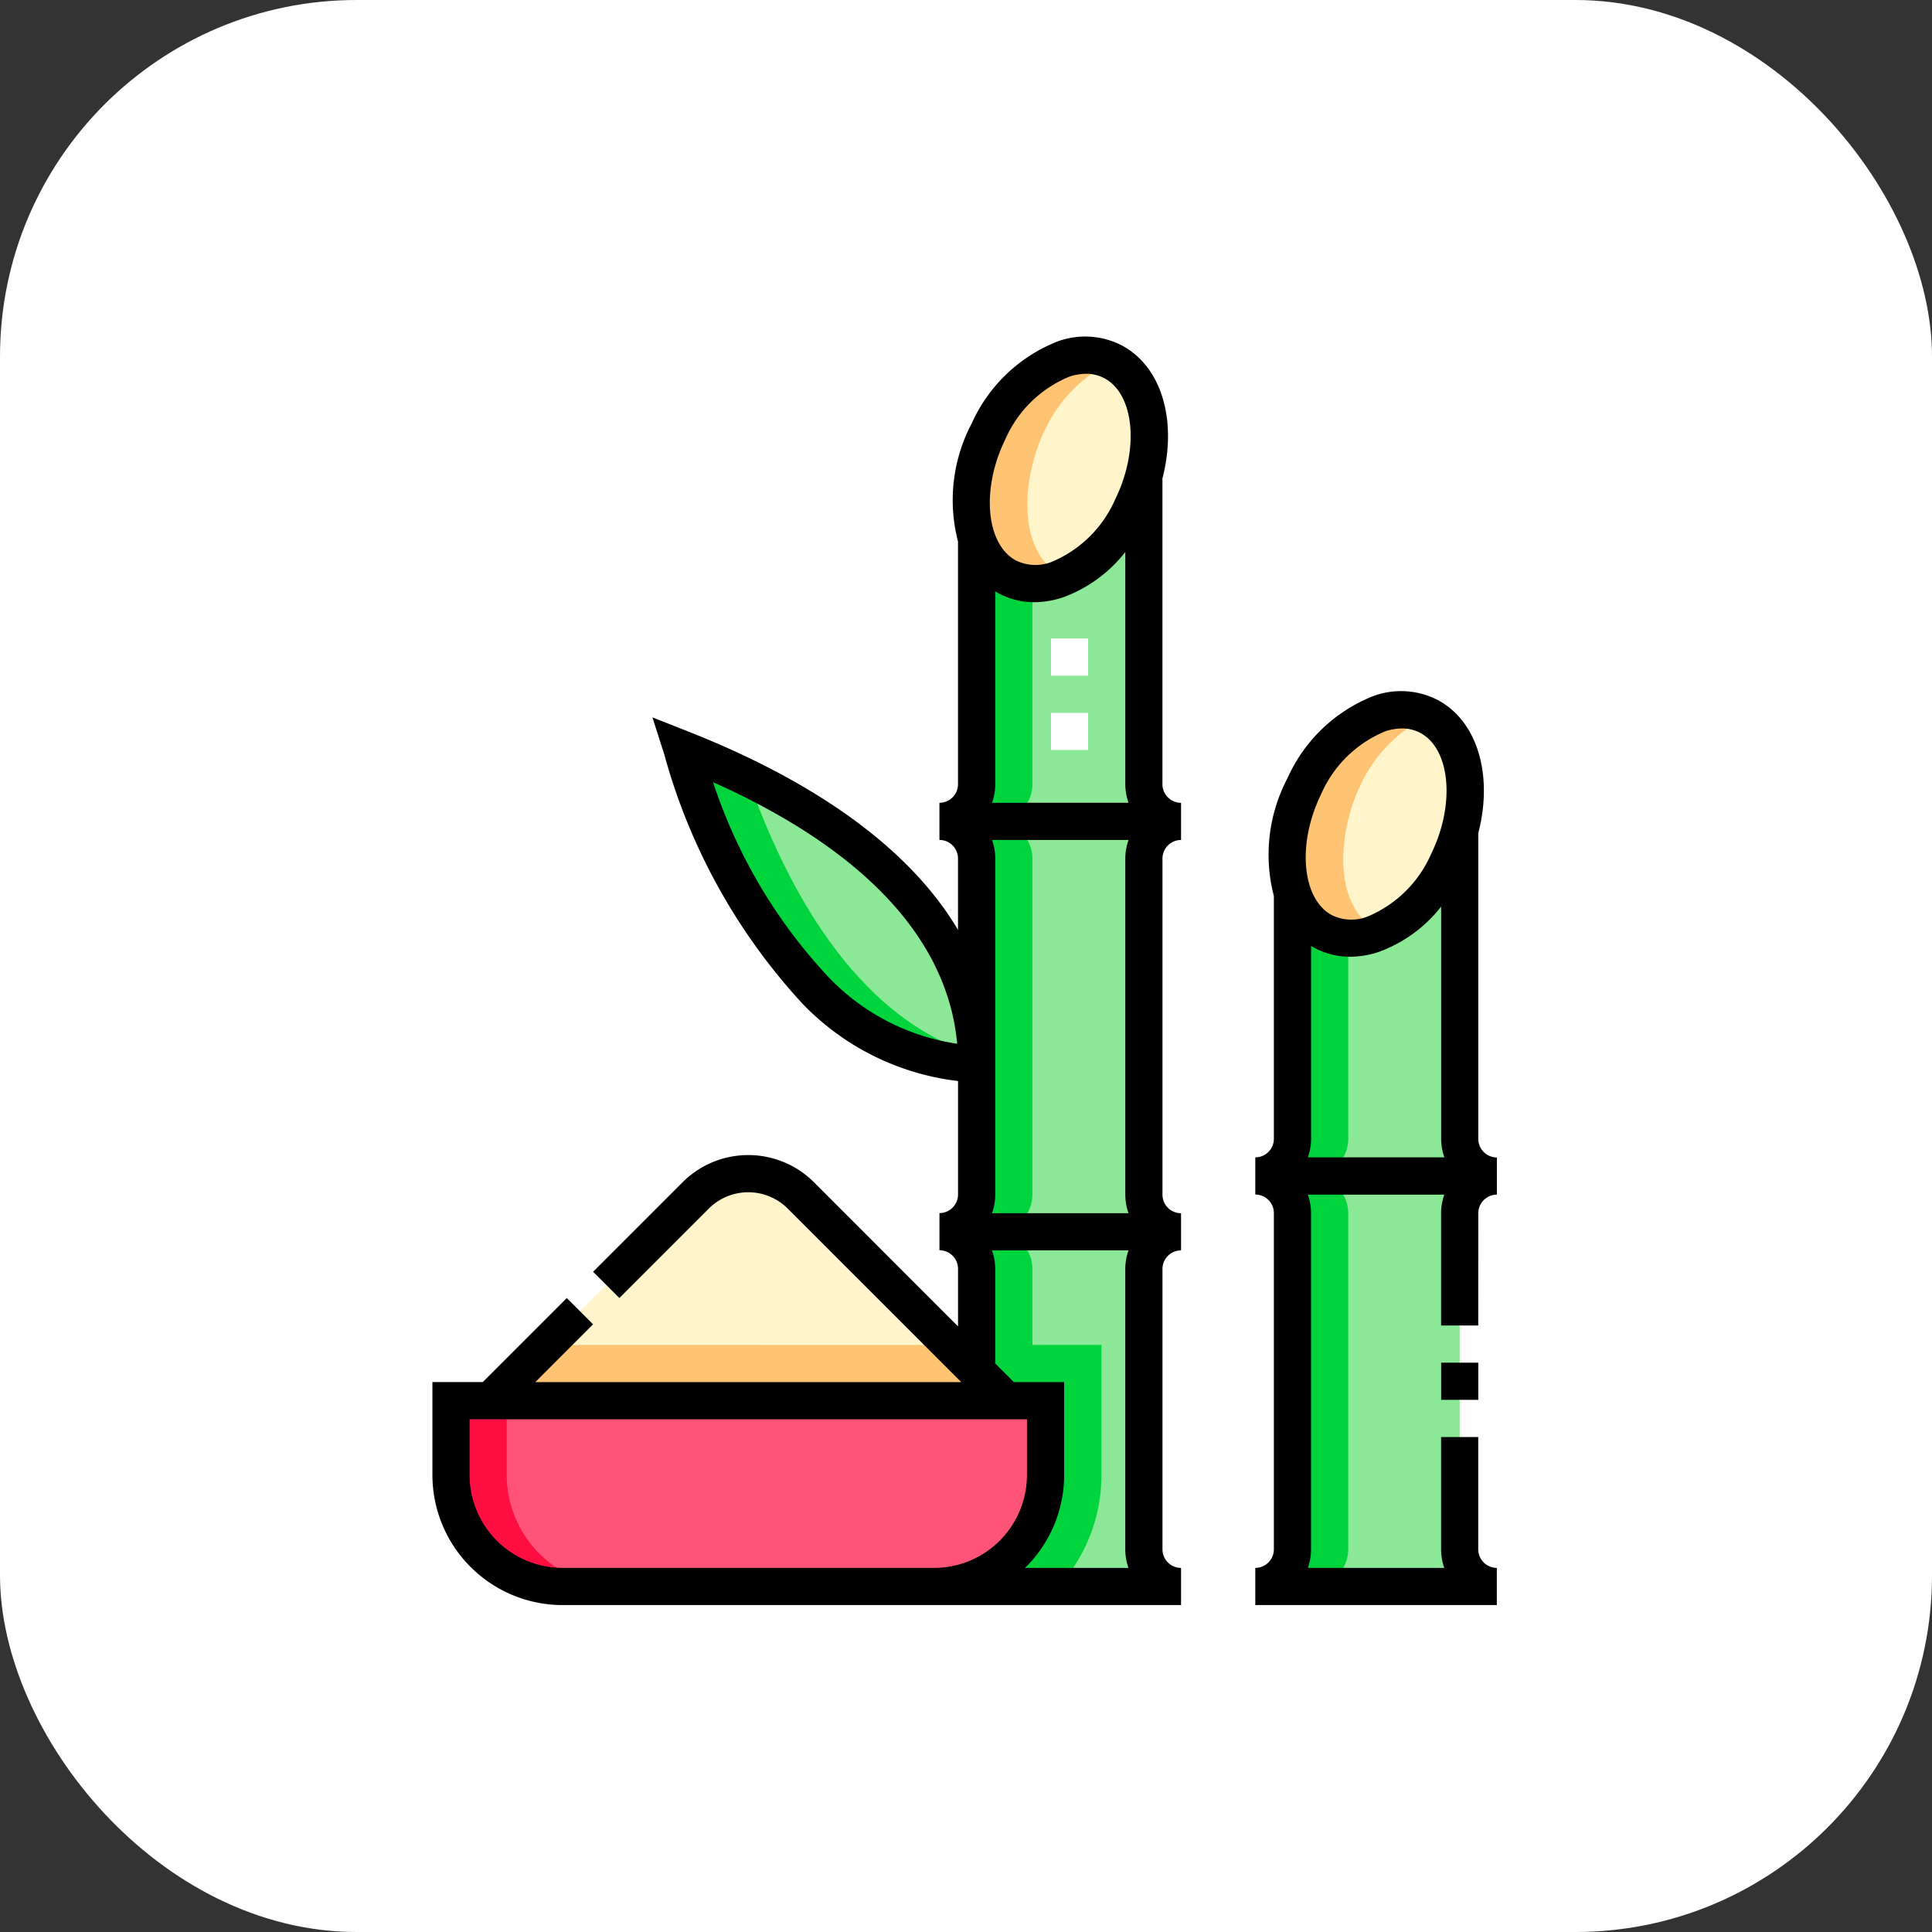 <svg xmlns="http://www.w3.org/2000/svg" xmlns:xlink="http://www.w3.org/1999/xlink" width="65" height="65" viewBox="0 0 65 65">
  <rect x="0" y="0" width="65" height="65" fill="#333333" stroke="none"/>
  <defs>
    <clipPath id="clip-path">
      <rect id="Rectangle_2547" data-name="Rectangle 2547" width="43" height="43" transform="translate(501 4103)" fill="#f44611"/>
    </clipPath>
  </defs>
  <g id="Group_23347" data-name="Group 23347" transform="translate(-490 -4092)">
    <rect id="Rectangle_2545" data-name="Rectangle 2545" width="65" height="65" rx="12" transform="translate(490 4092)" fill="#fff"/>
    <g id="Mask_Group_92" data-name="Mask Group 92" clip-path="url(#clip-path)">
      <g id="sugar-cane_5660066" transform="translate(501.117 4103.325)">
        <g id="Group_23369" data-name="Group 23369">
          <g id="Group_23367" data-name="Group 23367">
            <path id="Path_5799" data-name="Path 5799" d="M11.831,13.876c2.445,7.644,6.231,10.49,9.911,10.587,0-3.678-2.445-7.644-9.911-10.587Z" fill="#8ae897" fill-rule="evenodd"/>
            <path id="Path_5800" data-name="Path 5800" d="M15.826,28.892a2.508,2.508,0,0,0-3.536,0L5.383,35.8H22.733Z" fill="#fff4ca" fill-rule="evenodd"/>
            <path id="Path_5801" data-name="Path 5801" d="M7.258,33.924,5.383,35.8H22.733l-1.875-1.875Z" fill="#ffc473" fill-rule="evenodd"/>
            <path id="Path_5802" data-name="Path 5802" d="M4.056,35.8v2.5A3.762,3.762,0,0,0,7.807,42.05h12.5A3.762,3.762,0,0,0,24.06,38.3V35.8Z" fill="#ff5477" fill-rule="evenodd"/>
            <path id="Path_5803" data-name="Path 5803" d="M21.741,31.368v3.44l.991.991H24.06v2.5a3.762,3.762,0,0,1-3.751,3.751h8.309a1.254,1.254,0,0,1-1.25-1.25V31.368a1.254,1.254,0,0,1,1.25-1.25,1.254,1.254,0,0,1-1.25-1.25V17.56a1.254,1.254,0,0,1,1.25-1.25,1.254,1.254,0,0,1-1.25-1.25V4.683a5.908,5.908,0,0,1-.4,1.058c-.978,2-2.853,3.053-4.186,2.349a2.226,2.226,0,0,1-1.042-1.313v8.282a1.254,1.254,0,0,1-1.25,1.25,1.254,1.254,0,0,1,1.25,1.25V28.867a1.254,1.254,0,0,1-1.25,1.25A1.254,1.254,0,0,1,21.741,31.368Z" fill="#8ae897" fill-rule="evenodd"/>
            <path id="Path_5804" data-name="Path 5804" d="M21.741,34.808l.991.991H24.06v2.5a3.762,3.762,0,0,1-3.751,3.751H24.5a5.6,5.6,0,0,0,1.44-3.751V33.924H23.617V31.368a1.254,1.254,0,0,0-1.25-1.25,1.254,1.254,0,0,0,1.25-1.25V17.56a1.254,1.254,0,0,0-1.25-1.25,1.254,1.254,0,0,0,1.25-1.25V8.307a1.9,1.9,0,0,1-.834-.217,2.226,2.226,0,0,1-1.042-1.313v8.282a1.254,1.254,0,0,1-1.25,1.25,1.254,1.254,0,0,1,1.25,1.25V28.867a1.254,1.254,0,0,1-1.25,1.25,1.254,1.254,0,0,1,1.25,1.25v3.44Z" fill="#00d43d" fill-rule="evenodd"/>
            <ellipse id="Ellipse_13" data-name="Ellipse 13" cx="4.033" cy="2.727" rx="4.033" ry="2.727" transform="translate(20.396 7.01) rotate(-65.409)" fill="#fff4ca"/>
            <ellipse id="Ellipse_14" data-name="Ellipse 14" cx="4.033" cy="2.727" rx="4.033" ry="2.727" transform="translate(31.019 18.947) rotate(-65.409)" fill="#fff4ca"/>
            <path id="Path_5805" data-name="Path 5805" d="M31.118,28.242a1.254,1.254,0,0,1,1.25,1.25V40.8a1.254,1.254,0,0,1-1.25,1.25h8.126a1.254,1.254,0,0,1-1.25-1.25V29.492a1.254,1.254,0,0,1,1.25-1.25,1.254,1.254,0,0,1-1.25-1.25V16.616a5.906,5.906,0,0,1-.4,1.058c-.978,2-2.853,3.053-4.186,2.349a2.226,2.226,0,0,1-1.042-1.313v8.282A1.254,1.254,0,0,1,31.118,28.242Z" fill="#8ae897" fill-rule="evenodd"/>
            <path id="Path_5806" data-name="Path 5806" d="M4.056,35.8v2.5A3.762,3.762,0,0,0,7.807,42.05H9.682A3.762,3.762,0,0,1,5.931,38.3V35.8Z" fill="#ff0e42" fill-rule="evenodd"/>
            <path id="Path_5807" data-name="Path 5807" d="M11.831,13.876c2.445,7.644,6.231,10.49,9.911,10.587,0-.1,0-.2-.006-.3-2.889-.86-5.692-3.635-7.7-9.322Q13.012,14.344,11.831,13.876Z" fill="#00d43d" fill-rule="evenodd"/>
            <path id="Path_5808" data-name="Path 5808" d="M22.783,8.09A2.171,2.171,0,0,0,24.67,8.1l-.012-.006c-1.694-.893-1.309-3.535-.644-4.9a4.8,4.8,0,0,1,2.3-2.355c-1.333-.691-3.2.36-4.175,2.355C21.474,4.555,21.089,7.2,22.783,8.09Z" fill="#ffc473" fill-rule="evenodd"/>
            <path id="Path_5809" data-name="Path 5809" d="M33.41,20.023a2.171,2.171,0,0,0,1.887.006l-.012-.006c-1.694-.893-1.309-3.535-.644-4.9a4.8,4.8,0,0,1,2.3-2.355c-1.333-.691-3.2.36-4.175,2.355C32.1,16.488,31.716,19.129,33.41,20.023Z" fill="#ffc473" fill-rule="evenodd"/>
            <path id="Path_5810" data-name="Path 5810" d="M31.118,28.242a1.254,1.254,0,0,1,1.25,1.25V40.8a1.254,1.254,0,0,1-1.25,1.25h1.875a1.254,1.254,0,0,0,1.25-1.25V29.492a1.254,1.254,0,0,0-1.25-1.25,1.254,1.254,0,0,0,1.25-1.25V20.24a1.9,1.9,0,0,1-.834-.217,2.226,2.226,0,0,1-1.042-1.313v8.282a1.254,1.254,0,0,1-1.25,1.25Z" fill="#00d43d" fill-rule="evenodd"/>
          </g>
          <g id="Group_23368" data-name="Group 23368">
            <path id="Path_5811" data-name="Path 5811" d="M25.492,13.908h-1.25v-1.25h1.25Zm0-2.5h-1.25v-1.25h1.25Z" fill="#fff"/>
          </g>
        </g>
        <g id="Group_23370" data-name="Group 23370">
          <path id="Path_5812" data-name="Path 5812" d="M27.992,15.059V4.771c.5-1.929-.013-3.76-1.375-4.479A2.7,2.7,0,0,0,24.476.158a5.285,5.285,0,0,0-2.9,2.761,5.53,5.53,0,0,0-.462,3.974v8.166a.626.626,0,0,1-.625.625v1.25a.626.626,0,0,1,.625.625v2.4C19.2,16.733,15.4,14.612,12.06,13.295l-1.226-.484.4,1.255a20.265,20.265,0,0,0,4.65,8.379,8.655,8.655,0,0,0,5.231,2.6v3.818a.626.626,0,0,1-.625.625v1.25a.626.626,0,0,1,.625.625V33.3L16.268,28.45a3.129,3.129,0,0,0-4.42,0L8.837,31.462l.884.884,3.011-3.011a1.878,1.878,0,0,1,2.652,0l5.84,5.84H6.892L8.836,33.23l-.884-.884L5.124,35.174H3.431V38.3a4.381,4.381,0,0,0,4.376,4.376H28.618v-1.25a.626.626,0,0,1-.625-.625V31.368a.626.626,0,0,1,.625-.625v-1.25a.626.626,0,0,1-.625-.625V17.56a.626.626,0,0,1,.625-.625v-1.25A.626.626,0,0,1,27.992,15.059ZM16.761,21.553a17.625,17.625,0,0,1-3.887-6.562c5.076,2.267,7.893,5.282,8.212,8.8A7.5,7.5,0,0,1,16.761,21.553ZM22.7,3.468a4.029,4.029,0,0,1,2.163-2.122,1.825,1.825,0,0,1,.56-.095,1.293,1.293,0,0,1,.61.146c1.018.537,1.189,2.4.374,4.069a4.029,4.029,0,0,1-2.163,2.122,1.5,1.5,0,0,1-1.17-.051C22.056,7,21.885,5.137,22.7,3.468ZM20.309,41.425H7.807A3.129,3.129,0,0,1,4.681,38.3V36.424H23.434V38.3a3.129,3.129,0,0,1-3.126,3.126Zm6.54,0H23.368A4.363,4.363,0,0,0,24.685,38.3V35.174H22.991l-.625-.625V31.368a1.864,1.864,0,0,0-.109-.625h4.594a1.864,1.864,0,0,0-.109.625V40.8a1.867,1.867,0,0,0,.107.625Zm0-11.933H22.258a1.864,1.864,0,0,0,.109-.625V17.56a1.862,1.862,0,0,0-.109-.625h4.594a1.864,1.864,0,0,0-.109.625V28.867A1.862,1.862,0,0,0,26.851,29.492ZM22.258,15.684a1.864,1.864,0,0,0,.109-.625V8.572c.041.025.082.049.125.071a2.529,2.529,0,0,0,1.191.292,3.061,3.061,0,0,0,.95-.158,4.7,4.7,0,0,0,2.11-1.531v7.813a1.864,1.864,0,0,0,.109.625Z"/>
          <path id="Path_5813" data-name="Path 5813" d="M38.619,29.492a.626.626,0,0,1,.625-.625v-1.25a.626.626,0,0,1-.625-.625V16.7c.5-1.929-.013-3.76-1.375-4.479a2.7,2.7,0,0,0-2.141-.134,5.285,5.285,0,0,0-2.9,2.761,5.529,5.529,0,0,0-.462,3.974v8.166a.626.626,0,0,1-.625.625v1.25a.626.626,0,0,1,.625.625V40.8a.626.626,0,0,1-.625.625v1.25h8.126v-1.25a.626.626,0,0,1-.625-.625V37.022h-1.25V40.8a1.868,1.868,0,0,0,.107.625h-4.59a1.868,1.868,0,0,0,.107-.625V29.492a1.864,1.864,0,0,0-.109-.625h4.594a1.864,1.864,0,0,0-.109.625v3.778h1.25ZM33.328,15.4a4.029,4.029,0,0,1,2.163-2.122,1.825,1.825,0,0,1,.56-.095,1.293,1.293,0,0,1,.61.146c1.018.537,1.189,2.4.374,4.069a4.028,4.028,0,0,1-2.163,2.122,1.5,1.5,0,0,1-1.17-.051c-1.018-.537-1.189-2.4-.374-4.069Zm-.335,11.591V20.5c.041.025.082.049.125.071a2.529,2.529,0,0,0,1.191.292,3.06,3.06,0,0,0,.95-.158,4.706,4.706,0,0,0,2.11-1.53v7.813a1.864,1.864,0,0,0,.109.625H32.884a1.862,1.862,0,0,0,.109-.625Z"/>
          <path id="Path_5814" data-name="Path 5814" d="M37.369,34.521h1.25v1.25h-1.25Z"/>
        </g>
      </g>
    </g>
  </g>
</svg>
